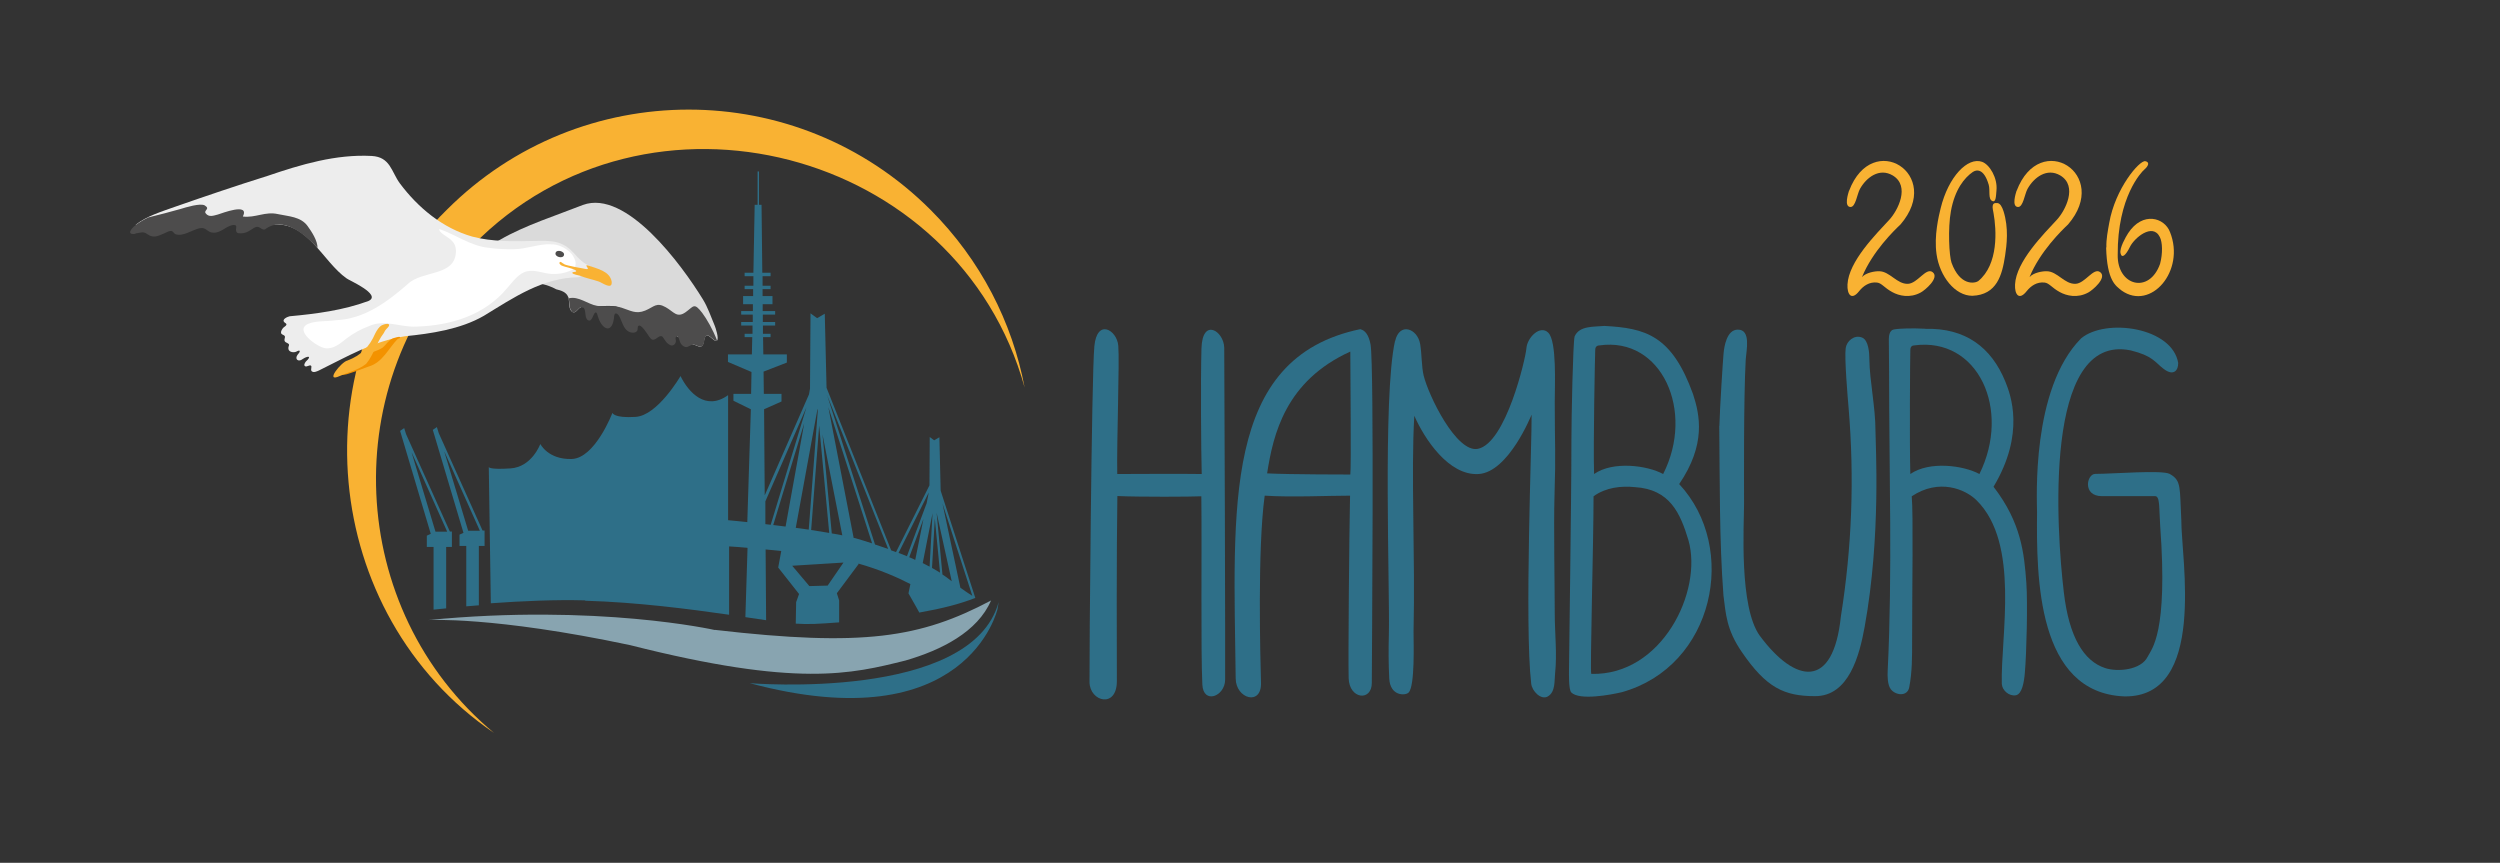 ﻿<?xml version="1.0" encoding="utf-8"?><svg id="Ebene_1" xmlns="http://www.w3.org/2000/svg" version="1.1" viewBox="0 0 196.51 67.82"><rect x="0" y="0" width="196.51" height="67.82" fill="#333333" stroke="none"/><defs><style>
      .st0 {
        fill: #4d4c4c;
      }

      .st1 {
        fill: #f39200;
      }

      .st2 {
        fill: #88a4b0;
      }

      .st3 {
        fill: #fff;
      }

      .st4 {
        fill: #ededed;
      }

      .st5 {
        fill: #dadada;
      }

      .st6 {
        fill: #2e6f88;
      }

      .st7 {
        fill: #f9b233;
      }
    </style></defs><path class="st6" d="M46.03,47.22c4.03.12,8.06.64,11.28,1.1v-5.37c.46.03.95.06,1.45.11l-.17,5.45c.58.08,1.12.16,1.63.24l-.04-5.56c.41.04.82.07,1.23.12l-.24,1.3,1.64,2.08-.23.64-.03,1.69c1.03.07,1.79.02,3.41-.1v-1.72l-.18-.57,1.7-2.28v-.05c1.69.48,3.08,1.09,4.08,1.61l-.15.73.63,1.11.22.4c1.81-.32,3.22-.68,4.42-1.16h-.02s-2.72-8.41-2.72-8.42l-.1-4.2-.41.24-.35-.26-.02,3.8-2.63,5.25c-.13-.05-.25-.09-.38-.14l-5.08-12.78-.14-5.82-.6.35-.52-.38-.04,5.92-.08.45-3.48,7.94-.05-6.77,1.37-.61v-.6h-1.39l-.02-1.75,1.83-.71v-.64h-1.85l-.02-1.36h.59v-.26h-.6v-.65h.96v-.28h-.97v-.58h.97v-.28h-.98v-.54h.77v-.64h-.78v-.54h.63v-.27h-.63v-.75h.63v-.27h-.65l-.06-5.34h-.2v-2.62h-.11v2.62h-.23l-.1,5.34h-.69v.27h.69v.75h-.69v.27h.67v.54h-.79v.64h.77v.54h-.92v.28h.91v.58h-.91v.28h.89v.65h-.62v.26h.6l-.03,1.36h-1.88v.59l1.85.79-.03,1.72h-1.39v.54l1.37.67-.28,8.87c-.52-.05-1.02-.11-1.51-.15v-9.83c-1.76,1.27-3.11-.22-3.74-1.5,0,0-1.79,3.1-3.53,3.21s-1.82-.32-1.82-.32c0,0-1.36,3.58-3.21,3.63s-2.46-1.18-2.46-1.18c0,0-.66,1.82-2.36,1.92-1.69.11-1.69-.11-1.69-.11l.16,10.71c2.48-.18,5.08-.29,7.36-.23h.02l.07.03h0ZM71.94,44.01c-.15-.07-.31-.15-.47-.21l1.12-3.02-.65,3.24h0ZM76.42,46.83c-.23-.15-.55-.35-.93-.63l-1.41-6.63,2.35,7.27h0ZM74.81,45.69c-.24-.18-.45-.36-.73-.53l-.46-4.86,1.19,5.39ZM73.48,40.76l.41,4.25c-.19-.12-.4-.24-.63-.37,0,0,.22-3.88.22-3.88ZM73.31,40.2l-.24,4.34c-.17-.09-.35-.18-.54-.28l.8-4.06h-.02ZM73.01,38.69l-.17.86-1.55,4.17c-.22-.09-.44-.18-.66-.26l2.38-4.76h0ZM60.78,41.27l2.44-8.02-1.47,8.14c-.32-.04-.64-.08-.97-.12ZM65.05,46.03l-1.43.04-1.35-1.6,4.03-.25-1.25,1.82h0ZM67.16,42.3s-.05,0-.06-.02l-1.99-10.28,3.44,10.71c-.45-.15-.92-.29-1.4-.43h0v.02h0ZM69.82,43.15c-.34-.12-.69-.24-1.04-.35l-3.76-11.72h-.02v-.05l4.82,12.13h0ZM66.21,42.08c-.25-.05-.53-.11-.83-.15l-.73-7.79,1.56,7.95h0ZM65.18,41.89c-.44-.07-.92-.15-1.42-.23l.63-8.21.79,8.44h0ZM64.26,32.14l.02.08v.08l-.71,9.33c-.34-.05-.67-.09-1.02-.14l1.71-9.35h0ZM63.39,32.02l-2.81,9.23c-.15-.02-.28-.04-.42-.05v-1.79l3.23-7.39h0Z" /><g><path class="st6" d="M86.02,27.24c-.22,2.22-.4,24.85-.38,26.38.02,1.54,2.16,2.1,2.15-.1-.01-2.2-.03-10.13.04-14.53,1.63.08,5.93.06,6.6.02.05,4.2-.05,12.19.08,14.81.08,1.56,1.77.93,1.79-.38.02-1.31-.05-24.8-.07-26.11-.03-1.31-1.72-2.4-1.79.06-.07,2.46-.03,8.06.02,9.87-1.74-.03-5.34,0-6.64,0-.05-2.44.19-8.88.08-10.1s-1.67-2.16-1.88.06h0s0,.02,0,.02Z" /><path class="st6" d="M109.65,26.82c-.97,4.37-.39,19.69-.48,23.05-.03,1.17-.03,2.31.03,3.46.07,1.41,1.27,1.36,1.52,1.11.51-.51.39-3.92.39-4.77.14-6.07-.21-12.46.06-16.99.79,1.8,2.7,4.73,5.06,4.58s4.16-4.67,4.16-4.67c.04,1.73-.57,16.57-.03,21.15.06.58.77,1.32,1.31,1,.61-.37.5-1.21.57-1.85.16-1.48-.03-3.16-.03-4.66,0-1.95-.09-7.04-.02-9.22.11-3.58.02-3.82.02-7.41,0-1.33.17-4.74-.5-5.44-.64-.66-1.67.37-1.73,1.23-.05.74-1.6,7.44-3.81,7.89-1.69.34-3.89-4.2-4.27-5.78-.16-.68-.14-1.69-.27-2.46-.21-1.22-1.63-1.75-1.97-.22h0Z" /><path class="st6" d="M106.14,27.63c0,1.7.08,9.13,0,9.67,0,0-4.78,0-6.54-.09.48-3.08,1.45-7.27,6.55-9.58h-.01ZM106.94,25.87c-10.89,2.25-9.97,14.07-9.81,27.47.02,1.6,2.05,2.17,1.99.32-.05-1.85-.29-10.48.29-14.7,2.04.14,5.04,0,6.71,0-.07,3.28-.15,12.68-.11,14.35.05,1.67,1.83,1.84,1.82.36,0-1.48.2-25.02-.1-26.6-.15-.79-.45-1.11-.8-1.19h.01Z" /><path class="st6" d="M128.51,38.29c2.76.17,3.57,2.06,4.21,4.18,1.14,4.01-2.09,10.65-7.64,10.5-.11-.15.18-10.35.18-13.96.96-.7,2.18-.83,3.25-.72h0ZM125.72,27.15c4.91-.7,7.52,5.18,5.01,10.11-1.25-.68-3.94-1.04-5.43,0-.07-2.35.07-9.23.09-9.74,0-.31.19-.37.34-.37h0ZM126.11,25.62c-.85.08-1.97-.03-2.34.83-.13.48-.25,6.43-.25,8.12,0,5.01-.19,16.99-.19,18.03,0,.29-.04,1.61.18,1.83.65.65,3.12.18,3.97-.02,7.27-2.03,9.2-11.34,4.51-16.36,2.12-3.11,1.63-5.42,1.09-7.07-1.67-4.63-3.74-5.19-6.97-5.36h0Z" /><path class="st6" d="M135.14,33.48c.05,4.37,0,8.97.33,13.32.19,1.48.24,2.69,1.43,4.43,1.94,2.84,3.34,3.49,5.78,3.49,2.64,0,3.48-3.18,3.89-5.45,1.3-7.18.85-14.31.85-15.4,0-1.88-.46-3.91-.48-5.65,0-.46-.06-1.49-.58-1.69-.61-.24-1.2.28-1.28.83-.11.75.16,3.94.23,4.73.46,5.54.26,10.89-.61,16.37-.6,5.78-3.58,5.26-6.36,1.53-1.66-2.26-1.25-8.72-1.25-10.4,0-1.29-.04-8.25.13-11.3.04-.7.45-2.4-.63-2.38-.86.01-1.06,1.33-1.11,1.86s-.29,4.26-.33,5.72h0Z" /><path class="st6" d="M150.46,27.15c5.03-.68,7.64,5.04,5.13,10.11-1.25-.68-3.94-1.04-5.43,0-.07-2.35-.02-9.23,0-9.74,0-.31.17-.37.32-.37h-.02ZM151.34,25.84c-1.01-.05-2.03-.03-2.49.06-.34.07-.38.53-.38.77,0,.65.02,1.9.02,2.54,0,7.89.27,15.83-.11,23.52-.02.4-.02,1.09.24,1.44.38.5,1.3.6,1.45-.13.24-1.22.23-2.45.23-3.68,0-4.02.1-9.97-.03-11.35,2.14-1.43,4.22-.56,5.1.32,3.43,3.38,1.88,10.68,1.98,14.43.03.51.58.99,1.11.89.48-.1.64-1.02.7-1.75.14-1.57.23-5.51.12-7.07-.17-2.34-.4-4.74-2.58-7.57,2.51-4.19,1.34-7.25.93-8.26-1.1-2.71-3.16-4.24-6.29-4.15h0Z" /><path class="st6" d="M171.22,28.56c-.44-2.83-5.67-3.58-7.63-1.97-3.95,3.98-3.47,12.75-3.47,13.68-.05,5.12,0,14.19,6.86,14.47,6.5.1,4.47-10.84,4.48-13.84-.14-2.58.03-3.13-.92-3.65-.59-.32-4.46,0-5.84,0-.68,0-1.03,1.75.52,1.75h4.18c.4,0,.3.94.4,2.35.62,8.45-.67,9.64-.99,10.28-.52,1.04-2.36,1.21-3.35.88-1.65-.55-2.83-2.4-3.24-5.99-.57-4.79-1.65-20.38,5.25-18.98,1.75.43,1.9.92,2.58,1.44.86.67,1.18.04,1.16-.43h.01Z" /></g><g><path class="st7" d="M165.57,19.44c-.02-.64.11-1.27.22-1.9.47-2.73,2.39-4.96,2.84-4.87.35.07.27.36-.09.67-.19.16-2.11,2.12-2.08,6.7-.04,2.43,2.48,3.1,3.33.7.22-.83.19-1.7-.02-2.11-.57-1.15-2.02.09-2.35.78-.33.67-.64.94-.74.49-.09-.39.4-1.26.6-1.57,1.14-1.74,2.86-1.23,3.29-.09,1.23,3.05-1.51,6.22-3.8,4.6-.45-.37-1.15-.73-1.22-3.39h.02Z" /><path class="st7" d="M155.07,13.52c.26-.18.86-.33,1.25,1,.13.43-.07,1.12.28,1.28.3.14.29-.41.33-.83.1-.98-.54-2.04-1.13-2.25-1.13-.4-2.65,1.16-3.26,3.66-.14.58-.53,2.15-.32,3.6.25,1.76,1.46,3.27,2.81,3.27,1.93-.07,2.35-1.63,2.58-3.17.12-.8.3-2.15-.13-3.49-.11-.33-.26-.61-.48-.63-.5-.06-.38.38-.3.8.23,1.29.41,4.02-1.21,5.34-.27.18-1.42.39-2.09-1.44-.19-.52-.3-2.71-.05-4.07.31-1.7,1.06-2.62,1.73-3.08h0Z" /><path class="st7" d="M158.52,14.99c1.83-4.83,7.43-1.3,4.04,2.65-.49.46-2.21,2.13-3.03,4.14.31-.35,1.01-.47,1.35-.46.84.01,1.39,1.02,2.26.99.76-.03,1.42-1.31,1.94-.92.58.44-.62,1.44-.93,1.6-.86.47-1.71.26-2.24-.03-.63-.34-.83-.71-1.2-.75-.6-.07-1.08.27-1.4.67-.61.78-.96.26-.92-.52.09-1.81,2.24-3.95,3.3-5.1.65-.71,1.64-2.62.27-3.46-1.06-.64-2.09.15-2.59,1.05-.23.42-.34,1.44-.75,1.42-.52-.02-.17-1.08-.11-1.28h0Z" /><path class="st7" d="M145.35,14.99c1.83-4.83,7.43-1.3,4.04,2.65-.49.46-2.21,2.13-3.03,4.14.31-.35,1.01-.47,1.35-.46.84.01,1.39,1.02,2.26.99.76-.03,1.42-1.31,1.94-.92.58.44-.62,1.44-.93,1.6-.86.47-1.71.26-2.24-.03-.63-.34-.83-.71-1.2-.75-.6-.07-1.08.27-1.4.67-.61.78-.96.26-.92-.52.09-1.81,2.24-3.95,3.3-5.1.65-.71,1.64-2.62.27-3.46-1.06-.64-2.09.15-2.59,1.05-.23.42-.34,1.44-.75,1.42-.52-.02-.17-1.08-.11-1.28h0Z" /></g><path class="st7" d="M73.14,16.49c-10.5-10.5-27.52-10.5-38.02,0-11.85,11.6-9.98,31.82,3.71,41.12-11.65-9.69-12.46-27.65-1.67-38.32,13.73-14.01,38.18-7.61,43.38,11.17-.97-5.12-3.44-10.01-7.4-13.97" /><g><g><path class="st5" d="M39.13,21.01c-.51-.57-.64-1.79.17-2.16,1.93-1.13,4.55-1.96,6.52-2.74,3.4-1.25,7.76,4.7,9.43,7.42.39.63.64,1.39.93,2.07.06.14.36,1.03.17,1.18h0c-.27.16-.77-.85-.97-.18-.06.18-.06.57-.28.64-.19.06-.42-.15-.62-.15,0,0-5.52-2.91-6.08-3.01s-2.61.06-2.61.06c-.31-.09-.51.63-.84.35-.26-.22-.19-.7-.25-1.03,0-.04-.02-.08-.04-.12-.15-.39-.57-.51-.94-.6-1.42-.81-3.42-.42-4.57-1.73" /><path class="st5" d="M46.77,24.58" /></g><path class="st4" d="M21.46,17.67c2.69-.31,3.91,2.9,5.78,4.21.09.11,2.83,1.28,1.72,1.78-1.97.73-4.11,1.01-6.19,1.2-.17.04-.66.24-.41.48.06.06.18.09.15.19-.02.09-.19.17-.26.25-.07.09-.18.25-.16.38.02.14.17.14.26.22.11.1,0,.22.01.35.01.19.19.19.31.29.11.09.01.17,0,.29-.06.34.35.44.6.34.41-.23.33.02.11.25-.24.35.09.58.4.33.38-.26.79-.29.26.19-.06.08-.19.28-.07.36.13.1.35-.12.47-.04.11.08-.06.32.06.44.16.14.41.01.57-.06,2.21-1.08,4.26-2.31,6.77-2.69,2-.2,4.36-.54,6.2-1.61,2.35-1.43,4.58-2.98,7.42-3.03.43-.07.56-.78,1.01-.84-.58-.2-.97-.61-1.36-1.05-.94-1.04-1.84-.98-3.11-.96-1.57.04-3.33.07-4.87-.34-2.33-.66-4.28-2.28-5.71-4.2-.66-.91-.74-2.06-2.2-2.14-2.82-.15-5.56.67-8.2,1.57-2.4.75-4.87,1.59-7.28,2.43-1.06.38-2.18.71-3.08,1.41h10.79v-.02h0v.02Z" /><path class="st4" d="M15.68,17.92" /><path class="st3" d="M43.32,19.21c.54-.03,1.09.26,1.48.61.36.33.74,1.13.11,1.42-.53.24-1.02.32-1.59.29-.63-.04-1.23-.34-1.87-.21-.67.13-1.15.84-1.58,1.32-1.76,2.13-4.43,2.95-7.12,3.03-1.29.08-2.51-.61-3.76-.03-.64.24-1.23.56-1.77.98-.49.39-1.01.84-1.66.75-.64-.09-2.5-1.43-1.32-1.92.63-.26,1.48-.17,2.16-.28,2.23-.09,4.03-1.43,5.65-2.84,1.13-1.11,3.79-.56,3.79-2.62-.02-.42-.14-.63-.45-.91-.18-.16-.95-.55-.85-.8,1.31.46,2.46,1.34,3.88,1.48.65.1,1.29.11,1.96.11.97,0,1.99-.44,2.95-.39" /><path class="st7" d="M44.35,20.76c-.19-.09-.26-.22-.34-.16s-.04.16.11.26c.34.16.85.2,1.16.41.09.16-.33.05-.29.19.03.1.51.19.59.21.49.2.99.29,1.49.46.3.11,1.08.7,1.01,0-.15-.82-1.14-1.01-1.81-1.25-.08-.02-.24-.08-.15.07.06.11.21.23-.04.2-.16-.03-1.51-.26-1.73-.38h0Z" /><path class="st0" d="M43.67,19.88c-.09.31.57.49.66.18s-.58-.49-.66-.18" /><path class="st1" d="M30.83,26.62c.11-.05.23-.08.36-.11.05-.01.25-.08.26.01,0,.08-.14.09-.19.12-.73.75-1.19,1.86-2.28,2.17-.48.18-.96.36-1.45.52-.16.06-.77.28-.81-.04.04-.41.47-.69.79-.92.76-.57,1.79-.55,2.56-1.04.26-.21.45-.56.76-.71" /><path class="st0" d="M10.65,18.35c.5-.07.59-.19.97.08.46.32.82.11,1.32-.1.16-.07.37-.21.56-.17.11.03.17.19.28.24.57.24,1.36-.35,1.91-.46.54-.11.59.34,1.07.35.56.04.96-.47,1.48-.59.08-.02.26-.03.31.04.05.06,0,.21,0,.29,0,.29.14.32.41.31.46-.02.64-.21,1.01-.43.14-.08.27-.11.41-.04s.27.22.45.16c1.45-1.1,3.12.41,4.13,1.46,0-.57-.44-1.25-.78-1.72-.54-.75-1.51-.76-2.33-.94-1.01-.23-1.76.31-2.76.19.56-1.13-1.68-.24-1.96-.16-.35.09-.71.24-.96-.09-.19-.25.39-.33-.07-.62-.34-.21-1.53.16-1.89.27-.84.24-1.69.46-2.55.67-.36.17-.7.37-1.01.61-.36.28-.73.78-.01.68" /><path class="st0" d="M44.94,24.49c.33.28.54-.44.84-.35.33.09.14.82.41,1.01.35.25.42-.49.6-.58.14-.06.16.19.21.31.28.96,1.08,1.45,1.26.13,0-.59.34-.39.49,0,.21.43.32,1.03.89,1.13.17.03.36,0,.45-.15.06-.09,0-.31.09-.37.21-.2.74.69.84.83.19.26.28.34.56.16.15-.09.31-.27.49-.15.16.19.26.46.49.59.29.26.62.01.56-.34-.07-.14.04-.38.2-.21.09.14.09.66.57.78.21.03.39-.19.61-.19.2,0,.43.2.62.15.22-.06.23-.45.28-.64.2-.67.7.33.97.18-.34-.89-.82-1.71-1.17-2.18-.66-.86-.67-.51-1.31-.06-.69.49-.93-.04-1.56-.39-.74-.42-.91-.03-1.61.26-.75.31-1.17-.01-1.88-.23-.65-.2-1.26-.04-1.91-.14-.72-.12-1.46-.79-2.22-.59h0c.07.34,0,.81.25,1.03" /><path class="st7" d="M29.5,26.2c.13-.24.27-.49.51-.63.11-.06.68-.25.56.06-.15.23-.25.21-.41.56-.57.74-.79,1.71-1.38,2.41-.59.47-1.37.64-2.06.95-1.26.59.12-1.12.59-1.21,1.08-.41,1.73-1.08,2.19-2.14" /><path class="st7" d="M44.01,20.69" /></g><g><path class="st6" d="M33.55,42.11v.88h.53v4.93c.33-.04.65-.07.99-.1v-4.83h.45v-1.21h-.16l-3.44-7.65-.15-.48-.32.22,2.41,8.09-.32.15h0ZM32.37,35.59l2.78,6.2h-.92l-1.87-6.2h0Z" /><path class="st6" d="M36.12,42.03v.88h.53v4.75c.33-.03.65-.05.99-.08v-4.67h.45v-1.21h-.16l-3.44-7.65-.15-.48-.32.22,2.41,8.09-.32.15h0ZM34.94,35.52l2.78,6.2h-.92l-1.87-6.2h0Z" /></g><path class="st2" d="M56.19,49.51c11.68,1.35,16.16.63,21.71-2.31-1.06,2.47-3.9,3.9-6.73,4.72-4.25,1.06-8.49,2.12-21.64-1.21-10.76-2.28-15.88-1.97-15.88-1.97,13.33-1.3,22.53.78,22.53.78h.01Z" /><path class="st6" d="M78.41,47.87s-2.36,10.42-19.48,5.83c0,0,17.44,1.46,19.57-6.38" /></svg>